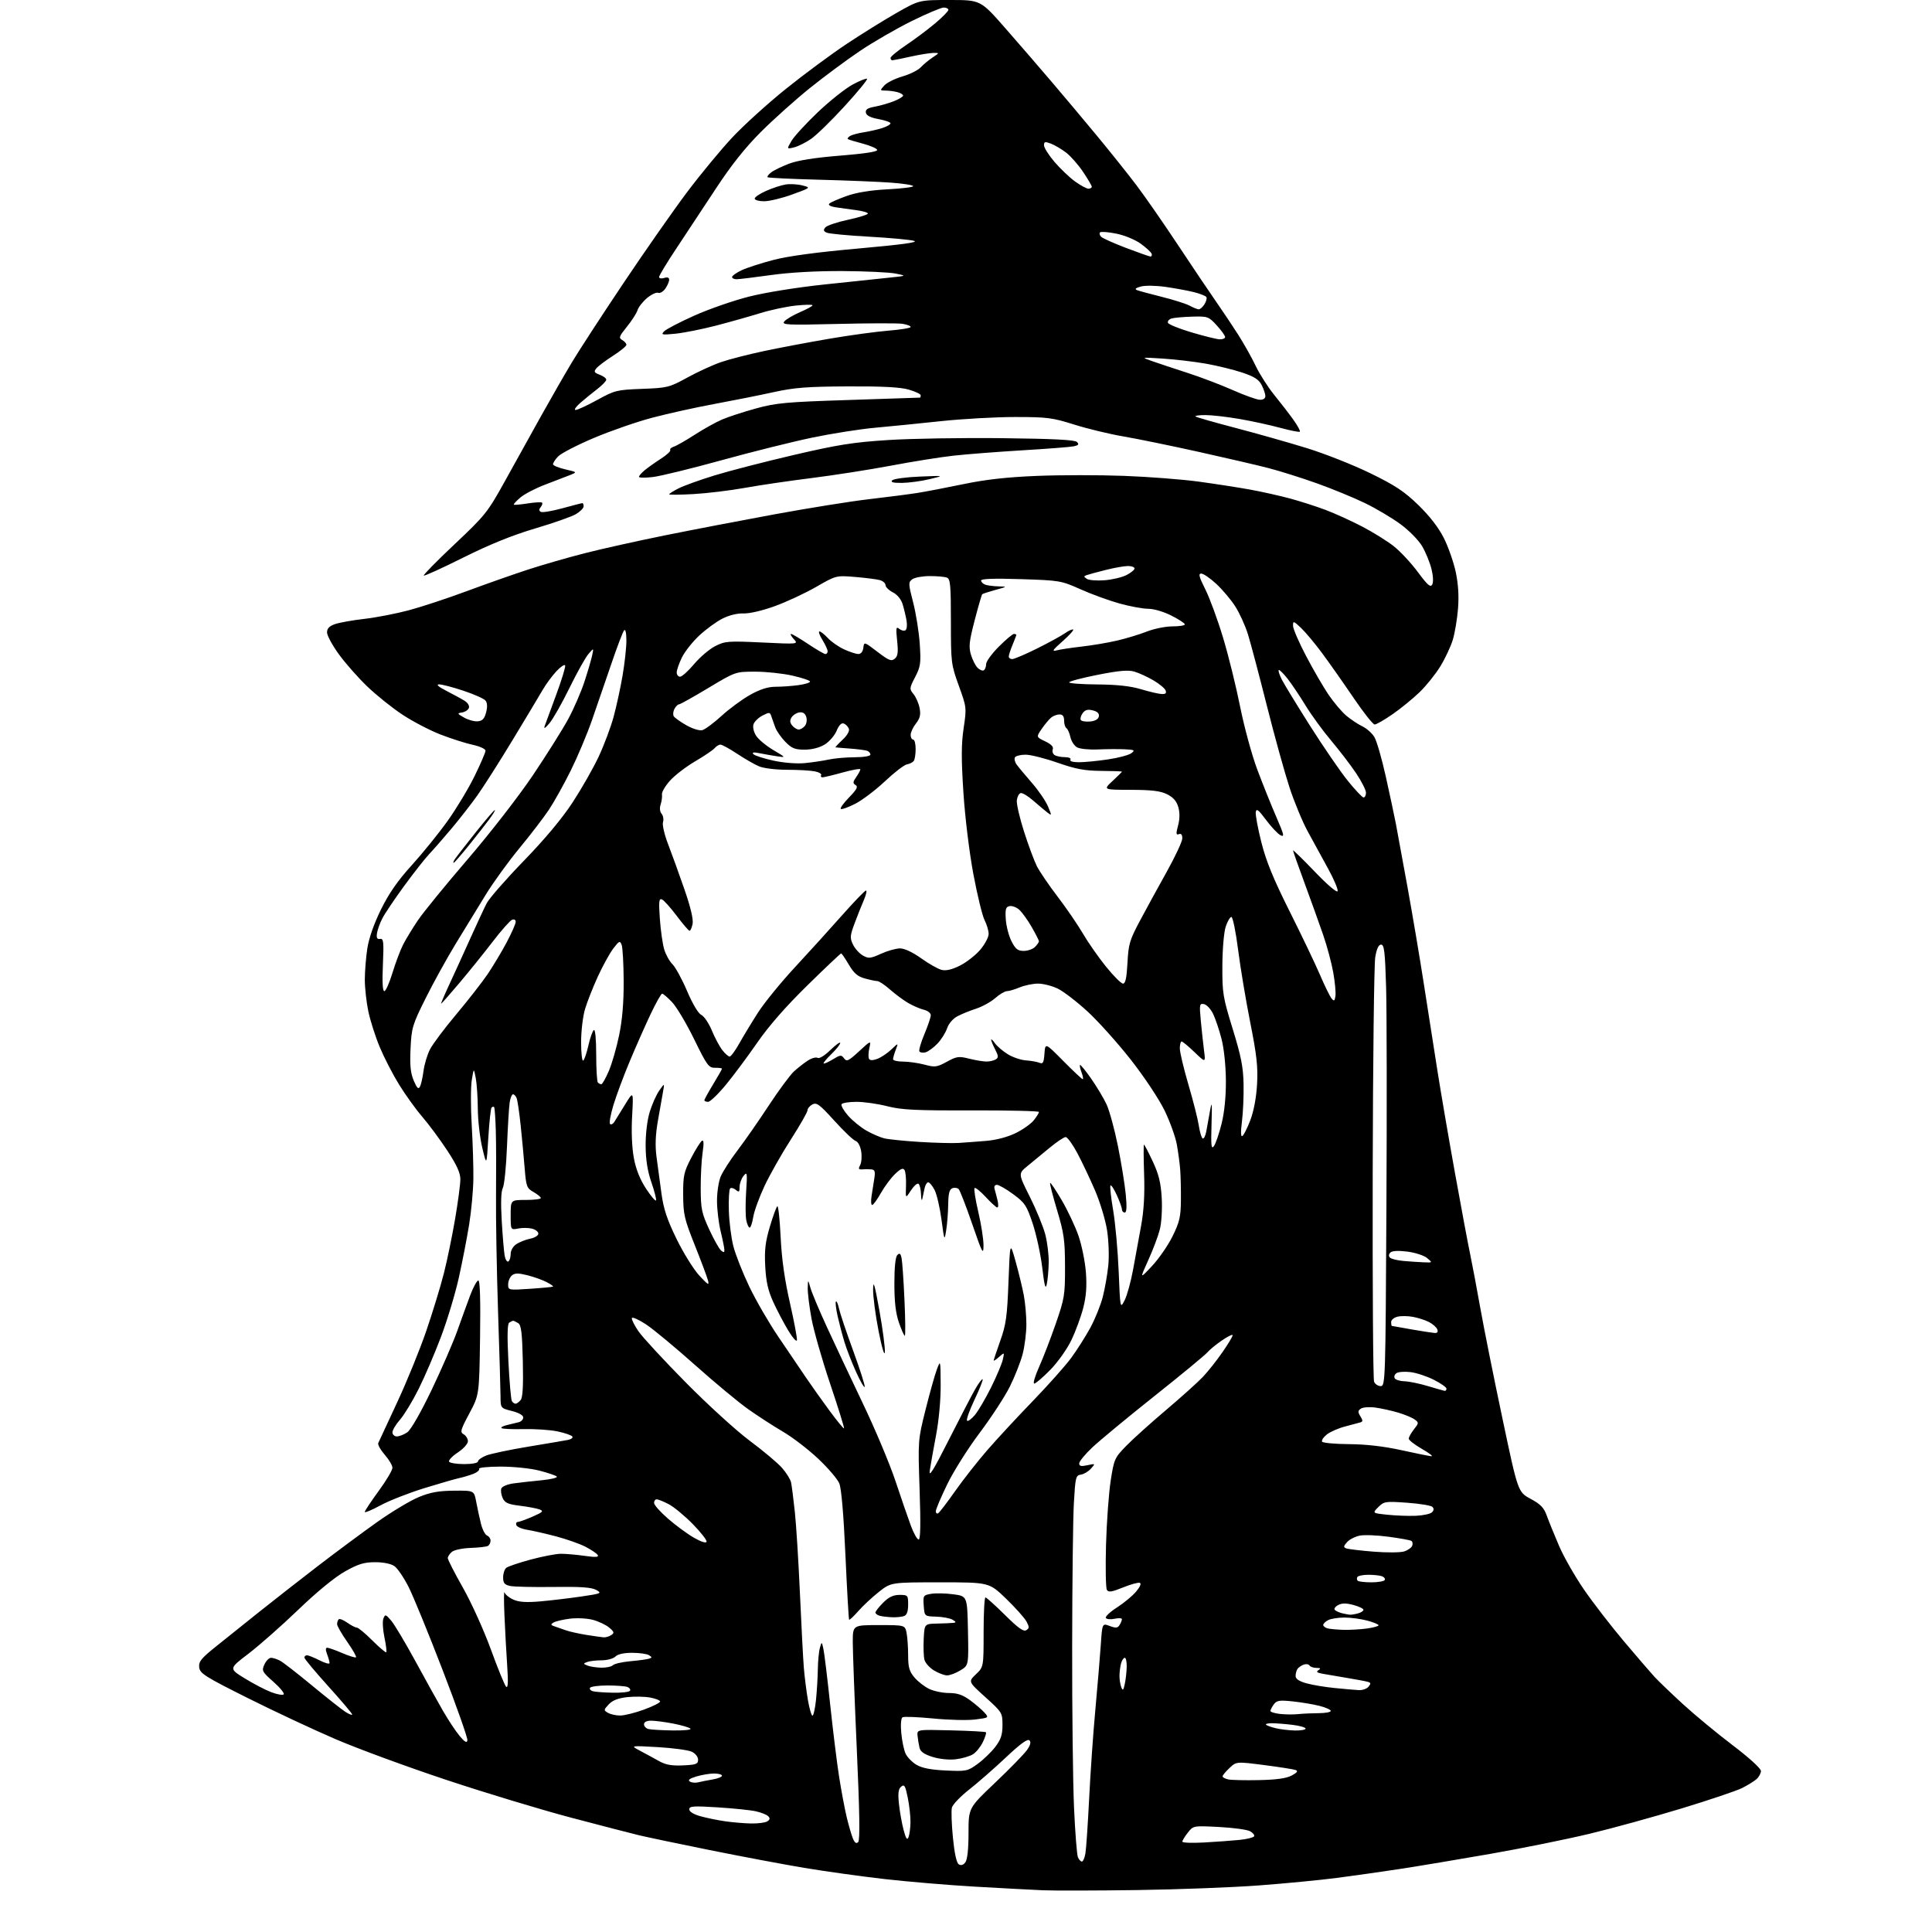 <?xml version="1.0" encoding="UTF-8" standalone="no"?>
<svg 
  version="1.1" 
  xmlns="http://www.w3.org/2000/svg" 
  xmlns:xlink="http://www.w3.org/1999/xlink" 
  xmlns:svg="http://www.w3.org/2000/svg"
  xmlns:rdf="http://www.w3.org/1999/02/22-rdf-syntax-ns#"
  xmlns:cc="http://creativecommons.org/ns#"
  xmlns:dc="http://purl.org/dc/elements/1.1/"
  viewBox="0 0 768 768"
  width="768"
  height="768"
>
<style>svg {background-color: white; }</style>"
<path stroke="none" fill="black" fill-rule="evenodd" d="M452.00,751.33C435.77,751.56 418.90,751.59 414.50,751.41C410.10,751.22 397.95,750.57 387.50,749.97C377.05,749.37 360.92,748.01 351.65,746.96C342.38,745.90 327.98,743.89 319.65,742.50C311.32,741.10 294.38,737.91 282.00,735.41C269.62,732.91 257.02,730.26 254.00,729.54C250.97,728.81 238.82,725.66 227.00,722.54C215.18,719.42 192.90,712.68 177.50,707.56C162.10,702.45 142.30,695.17 133.50,691.39C124.70,687.62 108.95,680.24 98.50,675.01C81.44,666.47 79.47,665.22 79.19,662.80C78.93,660.52 79.93,659.27 85.69,654.64C89.43,651.63 97.22,645.39 103.00,640.78C108.78,636.17 119.35,627.91 126.50,622.41C133.65,616.92 144.22,609.09 149.98,605.00C155.74,600.92 163.17,596.47 166.48,595.11C171.08,593.21 174.38,592.62 180.48,592.57C188.47,592.50 188.47,592.50 189.30,597.00C189.76,599.48 190.61,603.38 191.18,605.69C191.75,607.99 192.85,610.11 193.61,610.40C194.38,610.70 195.00,611.60 195.00,612.41C195.00,613.22 194.55,614.16 193.99,614.51C193.44,614.85 190.35,615.21 187.14,615.32C183.93,615.42 180.56,616.12 179.65,616.88C178.74,617.63 178.00,618.75 178.00,619.38C178.00,620.00 180.72,625.32 184.05,631.19C187.38,637.06 192.37,648.09 195.13,655.68C197.89,663.28 200.62,669.95 201.20,670.50C201.94,671.20 202.06,668.66 201.61,662.00C201.26,656.77 200.76,647.77 200.52,642.00C200.27,636.23 200.29,632.18 200.56,633.02C200.83,633.85 202.43,635.15 204.11,635.89C206.32,636.87 209.30,637.06 214.84,636.57C219.05,636.20 226.32,635.33 231.00,634.65C239.05,633.47 239.37,633.33 237.00,632.02C235.14,630.99 230.80,630.69 220.00,630.84C212.03,630.95 204.26,630.77 202.75,630.44C200.55,629.96 200.00,629.28 200.00,627.04C200.00,625.50 200.56,623.79 201.25,623.24C201.94,622.68 206.32,621.20 211.00,619.94C215.68,618.69 221.07,617.65 223.00,617.65C224.93,617.65 229.16,618.02 232.41,618.48C236.84,619.10 238.13,619.02 237.59,618.14C237.19,617.50 234.98,616.01 232.68,614.83C230.38,613.66 225.12,611.81 221.00,610.72C216.88,609.64 211.74,608.47 209.58,608.12C207.43,607.78 205.48,606.94 205.25,606.25C205.02,605.56 205.28,605.00 205.83,605.00C206.38,605.00 209.01,604.05 211.67,602.90C215.78,601.10 216.20,600.68 214.50,600.03C213.40,599.61 209.89,598.95 206.69,598.56C201.93,597.97 200.69,597.42 199.81,595.48C199.22,594.19 198.99,592.48 199.29,591.69C199.59,590.89 201.77,589.99 204.17,589.67C206.55,589.35 211.57,588.78 215.33,588.42C219.08,588.05 221.78,587.39 221.33,586.95C220.87,586.51 217.74,585.45 214.36,584.58C210.95,583.70 204.13,583.00 199.05,583.00C193.99,583.00 190.13,583.40 190.43,583.88C190.73,584.37 189.74,585.25 188.24,585.85C186.73,586.44 184.15,587.22 182.50,587.57C180.85,587.93 174.55,589.75 168.50,591.62C162.45,593.49 154.69,596.54 151.25,598.40C147.81,600.26 145.00,601.44 145.00,601.02C145.00,600.60 147.48,596.86 150.50,592.72C153.53,588.58 156.00,584.42 156.00,583.48C156.00,582.53 154.62,580.19 152.93,578.27C151.25,576.35 150.09,574.27 150.36,573.64C150.64,573.01 154.01,565.75 157.86,557.50C161.71,549.25 166.94,536.42 169.47,529.00C172.01,521.58 175.17,511.23 176.49,506.00C177.81,500.77 179.81,491.05 180.94,484.39C182.07,477.73 183.00,470.70 183.00,468.78C183.00,466.24 181.57,463.10 177.82,457.39C174.97,453.05 170.51,447.02 167.91,444.00C165.30,440.98 161.12,435.16 158.61,431.09C156.10,427.01 152.66,420.32 150.95,416.23C149.24,412.13 147.22,405.79 146.44,402.14C145.67,398.49 145.03,392.80 145.02,389.50C145.02,386.20 145.47,380.57 146.02,377.00C146.65,372.92 148.67,367.15 151.46,361.50C154.63,355.08 158.13,350.04 163.70,343.91C167.99,339.18 174.37,331.31 177.87,326.41C181.38,321.51 186.22,313.48 188.62,308.57C191.03,303.66 193.00,299.09 193.00,298.41C193.00,297.72 190.75,296.68 187.99,296.09C185.23,295.50 179.48,293.67 175.21,292.02C170.94,290.38 164.09,286.80 159.98,284.09C155.86,281.37 149.54,276.30 145.93,272.82C142.31,269.35 137.25,263.60 134.68,260.05C132.10,256.50 130.00,252.61 130.00,251.40C130.00,249.82 130.90,248.88 133.18,248.09C134.93,247.48 140.22,246.54 144.93,246.00C149.64,245.46 157.64,243.90 162.71,242.54C167.78,241.17 178.13,237.75 185.71,234.93C193.29,232.11 204.22,228.27 210.00,226.38C215.78,224.50 225.90,221.58 232.50,219.90C239.10,218.21 253.28,215.06 264.00,212.88C274.73,210.71 294.52,206.91 308.00,204.43C321.48,201.96 338.35,199.25 345.50,198.43C352.65,197.60 361.24,196.49 364.58,195.97C367.93,195.44 376.26,193.85 383.08,192.43C391.91,190.60 400.32,189.66 412.18,189.18C421.36,188.80 436.89,188.79 446.68,189.16C456.48,189.52 469.90,190.55 476.50,191.45C483.10,192.35 492.32,193.78 497.00,194.63C501.68,195.48 508.83,197.09 512.91,198.19C516.98,199.30 523.28,201.32 526.91,202.69C530.53,204.05 537.05,207.01 541.40,209.27C545.74,211.53 551.43,215.07 554.04,217.13C556.65,219.19 560.96,223.82 563.62,227.41C567.46,232.59 568.63,233.62 569.32,232.38C569.84,231.46 569.72,228.93 569.03,226.16C568.39,223.60 566.74,219.56 565.36,217.19C563.95,214.77 560.16,210.90 556.72,208.37C553.34,205.89 546.94,202.09 542.49,199.94C538.04,197.79 529.48,194.27 523.45,192.12C517.43,189.98 508.90,187.28 504.50,186.14C500.10,184.99 487.45,182.05 476.40,179.60C465.34,177.15 451.84,174.38 446.40,173.46C440.96,172.53 432.23,170.42 427.00,168.77C418.33,166.03 416.28,165.77 403.50,165.77C395.80,165.77 382.52,166.51 374.00,167.42C365.48,168.33 353.68,169.51 347.79,170.04C341.90,170.57 330.65,172.34 322.79,173.98C314.93,175.62 298.72,179.66 286.76,182.97C274.80,186.27 262.54,189.27 259.51,189.63C256.48,189.98 254.00,189.95 254.00,189.55C254.00,189.15 255.01,187.98 256.25,186.94C257.49,185.91 260.39,183.85 262.70,182.36C265.02,180.88 266.70,179.32 266.44,178.90C266.18,178.48 266.83,177.87 267.89,177.54C268.94,177.20 272.66,175.08 276.15,172.82C279.64,170.56 284.52,167.85 287.00,166.78C289.48,165.71 295.55,163.73 300.50,162.37C308.55,160.16 312.47,159.80 337.50,159.00C352.90,158.51 365.61,158.09 365.75,158.06C365.89,158.03 366.00,157.61 366.00,157.13C366.00,156.65 363.86,155.64 361.25,154.88C357.87,153.90 350.87,153.53 337.00,153.60C320.86,153.67 315.78,154.07 307.50,155.89C302.00,157.10 291.43,159.21 284.00,160.58C276.57,161.95 265.48,164.41 259.34,166.03C253.20,167.65 242.75,171.27 236.11,174.08C229.47,176.88 223.07,180.19 221.87,181.43C220.67,182.68 219.76,184.10 219.85,184.60C219.93,185.09 222.14,185.99 224.75,186.59C229.50,187.68 229.50,187.68 226.50,188.88C224.85,189.54 220.44,191.23 216.70,192.65C212.96,194.06 208.55,196.35 206.91,197.73C205.26,199.12 204.07,200.40 204.26,200.60C204.45,200.79 206.94,200.57 209.79,200.12C212.64,199.67 215.20,199.53 215.48,199.81C215.75,200.09 215.51,200.88 214.94,201.57C214.22,202.44 214.23,203.02 214.95,203.47C215.53,203.83 219.38,203.19 223.51,202.06C227.64,200.93 231.24,200.00 231.51,200.00C231.78,200.00 232.00,200.58 232.00,201.28C232.00,201.99 230.62,203.38 228.93,204.38C227.25,205.38 219.93,207.95 212.68,210.09C203.69,212.75 194.64,216.42 184.21,221.62C175.80,225.82 168.71,229.05 168.46,228.79C168.20,228.54 173.73,222.91 180.75,216.30C192.90,204.84 193.84,203.66 200.64,191.39C204.56,184.30 211.03,172.65 215.01,165.50C219.00,158.35 224.55,148.68 227.36,144.00C230.16,139.32 239.39,125.15 247.87,112.50C256.34,99.85 267.67,83.65 273.04,76.50C278.41,69.35 286.53,59.53 291.07,54.67C295.62,49.81 305.22,41.10 312.42,35.32C319.61,29.54 330.45,21.52 336.50,17.50C342.55,13.48 351.53,7.90 356.46,5.10C365.42,0.00 365.42,0.00 377.61,0.00C389.80,0.00 389.80,0.00 399.66,11.25C405.08,17.44 413.35,27.00 418.03,32.50C422.72,38.00 430.84,47.67 436.08,54.00C441.32,60.33 448.39,69.17 451.78,73.66C455.17,78.14 462.67,88.94 468.44,97.66C474.21,106.37 480.97,116.42 483.48,120.00C485.98,123.58 489.89,129.43 492.17,133.00C494.45,136.57 497.61,142.20 499.18,145.50C500.76,148.80 504.07,153.97 506.54,157.00C509.01,160.03 512.41,164.44 514.11,166.82C515.81,169.20 516.98,171.35 516.73,171.60C516.47,171.86 512.94,171.16 508.88,170.06C504.82,168.96 497.50,167.37 492.62,166.53C487.73,165.69 481.70,165.00 479.20,165.00C476.71,165.00 474.91,165.24 475.21,165.54C475.51,165.84 482.67,167.89 491.13,170.10C499.58,172.32 512.35,175.93 519.50,178.14C526.65,180.35 538.00,184.84 544.72,188.12C554.65,192.97 558.23,195.34 563.84,200.79C568.30,205.13 571.88,209.75 573.95,213.88C575.72,217.39 577.84,223.47 578.68,227.38C579.69,232.17 579.99,236.95 579.58,242.00C579.25,246.12 578.32,251.67 577.51,254.33C576.71,256.99 574.49,261.71 572.59,264.83C570.68,267.95 566.96,272.59 564.31,275.15C561.67,277.71 556.84,281.65 553.58,283.90C550.33,286.16 547.12,288.00 546.45,288.00C545.78,288.00 541.95,283.16 537.95,277.25C533.94,271.34 528.32,263.35 525.46,259.50C522.60,255.65 518.85,251.18 517.13,249.56C514.18,246.80 514.00,246.75 514.00,248.76C514.00,249.94 516.32,255.31 519.15,260.70C521.98,266.09 526.00,273.03 528.09,276.12C530.18,279.20 533.37,282.97 535.17,284.49C536.97,286.00 539.85,287.92 541.57,288.74C543.30,289.56 545.45,291.49 546.36,293.03C547.27,294.56 549.30,301.60 550.87,308.66C552.44,315.72 554.25,324.20 554.89,327.50C555.52,330.80 557.63,342.27 559.57,353.00C561.51,363.73 564.40,380.82 565.98,391.00C567.57,401.18 570.00,416.70 571.38,425.50C572.76,434.30 575.93,452.75 578.41,466.50C580.89,480.25 583.59,494.69 584.42,498.60C585.24,502.50 587.06,512.18 588.47,520.10C589.88,528.02 593.82,547.68 597.23,563.80C603.41,593.09 603.41,593.09 608.42,595.80C612.39,597.94 613.74,599.33 614.87,602.50C615.66,604.70 617.85,610.09 619.73,614.47C621.61,618.86 626.11,626.73 629.72,631.97C633.33,637.21 640.47,646.45 645.58,652.50C650.69,658.55 656.14,664.88 657.68,666.56C659.23,668.24 664.33,673.13 669.00,677.42C673.67,681.70 682.56,689.06 688.75,693.75C695.33,698.74 700.00,703.00 700.00,703.99C700.00,704.92 699.21,706.38 698.25,707.23C697.29,708.07 694.70,709.67 692.50,710.78C690.30,711.88 679.50,715.52 668.50,718.87C657.50,722.21 641.08,726.74 632.00,728.92C622.92,731.11 605.15,734.71 592.50,736.93C579.85,739.14 563.65,741.85 556.50,742.94C549.35,744.03 538.10,745.63 531.50,746.49C524.90,747.35 510.95,748.70 500.50,749.48C490.05,750.27 468.23,751.10 452.00,751.33zM383.75,740.29C384.55,739.21 385.00,735.07 385.00,728.65C385.00,718.69 385.00,718.69 395.56,708.67C401.37,703.15 407.05,697.34 408.18,695.74C409.61,693.74 409.92,692.52 409.21,691.81C408.49,691.09 405.59,693.21 399.82,698.64C395.23,702.96 388.66,708.71 385.21,711.42C381.77,714.12 378.71,717.33 378.40,718.54C378.09,719.76 378.27,725.14 378.80,730.49C379.42,736.78 380.24,740.54 381.13,741.10C382.03,741.67 382.93,741.39 383.75,740.29zM430.06,740.00C430.53,740.00 431.16,738.54 431.47,736.75C431.78,734.96 432.44,725.17 432.95,715.00C433.45,704.83 434.56,688.85 435.43,679.50C436.29,670.15 437.25,658.62 437.58,653.87C438.16,645.23 438.16,645.23 441.13,646.35C443.53,647.26 444.27,647.19 445.03,645.99C445.55,645.17 445.98,644.13 445.98,643.67C445.99,643.21 444.69,643.13 443.10,643.48C441.50,643.83 439.92,643.69 439.60,643.16C439.27,642.63 441.25,640.76 444.00,639.00C446.75,637.24 450.17,634.40 451.61,632.69C453.23,630.77 453.78,629.43 453.07,629.19C452.43,628.98 449.41,629.82 446.36,631.06C441.94,632.85 440.65,633.04 440.00,632.00C439.56,631.28 439.41,623.23 439.66,614.10C439.92,604.97 440.76,593.49 441.52,588.59C442.84,580.01 443.08,579.49 447.70,574.75C450.34,572.04 457.45,565.64 463.50,560.52C469.55,555.40 476.14,549.47 478.15,547.35C480.16,545.23 483.65,540.84 485.90,537.58C488.16,534.33 490.00,531.27 490.00,530.79C490.00,530.30 488.06,531.24 485.69,532.87C483.32,534.50 480.74,536.63 479.94,537.60C479.15,538.57 469.73,546.35 459.00,554.88C448.27,563.41 437.14,572.62 434.25,575.34C431.36,578.06 429.00,580.94 429.00,581.72C429.00,582.82 429.77,582.99 432.25,582.45C435.48,581.75 435.49,581.76 433.65,583.82C432.63,584.96 430.83,586.03 429.65,586.19C427.64,586.48 427.46,587.24 426.88,597.50C426.53,603.55 426.23,629.20 426.20,654.50C426.16,679.80 426.50,708.60 426.94,718.50C427.38,728.40 428.08,737.29 428.48,738.25C428.88,739.21 429.60,740.00 430.06,740.00zM341.15,732.25C341.89,731.51 341.72,720.46 340.59,695.35C339.71,675.63 338.99,656.46 338.99,652.75C339.00,646.00 339.00,646.00 349.38,646.00C359.75,646.00 359.75,646.00 360.38,649.12C360.72,650.84 361.00,654.86 361.00,658.05C361.00,662.77 361.46,664.40 363.49,666.80C364.86,668.43 367.51,670.49 369.39,671.38C371.27,672.27 374.80,673.00 377.25,673.00C380.57,673.00 382.69,673.73 385.60,675.85C387.74,677.42 390.32,679.64 391.33,680.77C393.15,682.82 393.13,682.84 387.63,683.53C384.58,683.91 377.07,683.73 370.93,683.12C364.78,682.52 359.31,682.31 358.75,682.65C358.17,683.02 357.96,685.61 358.27,688.89C358.55,691.97 359.32,695.66 359.98,697.08C360.63,698.51 362.59,700.51 364.33,701.54C366.55,702.85 370.05,703.53 376.00,703.80C384.17,704.18 384.66,704.07 388.65,701.16C390.93,699.50 394.08,696.45 395.65,694.40C397.89,691.45 398.50,689.61 398.50,685.72C398.50,680.88 398.36,680.65 391.69,674.64C384.88,668.49 384.88,668.49 387.94,665.56C391.00,662.63 391.00,662.63 391.00,648.81C391.00,641.22 391.33,635.00 391.73,635.00C392.13,635.00 395.61,638.14 399.48,641.97C404.71,647.16 406.87,648.71 407.95,648.03C409.20,647.26 409.21,646.76 408.04,644.57C407.28,643.16 403.63,639.08 399.93,635.50C393.19,629.00 393.19,629.00 373.69,629.00C354.18,629.00 354.18,629.00 349.34,632.83C346.68,634.93 343.01,638.36 341.19,640.43C339.37,642.51 337.73,644.05 337.54,643.86C337.36,643.66 336.70,632.09 336.07,618.14C335.34,601.85 334.46,591.66 333.62,589.64C332.89,587.91 329.11,583.50 325.22,579.84C321.33,576.17 315.08,571.37 311.32,569.17C307.57,566.97 301.35,562.95 297.50,560.23C293.65,557.52 284.10,549.59 276.28,542.61C268.46,535.64 259.69,528.36 256.79,526.45C253.88,524.54 251.36,523.42 251.18,523.95C251.00,524.49 252.19,526.86 253.81,529.22C255.43,531.58 263.90,540.74 272.63,549.58C281.36,558.42 292.83,568.87 298.13,572.80C303.42,576.74 309.15,581.55 310.86,583.50C312.57,585.44 314.19,588.04 314.46,589.27C314.73,590.50 315.40,595.77 315.96,601.00C316.52,606.23 317.43,620.85 317.99,633.50C318.55,646.15 319.25,659.42 319.54,663.00C319.84,666.58 320.56,672.31 321.15,675.75C321.74,679.19 322.56,682.00 322.97,682.00C323.38,682.00 324.00,679.23 324.36,675.85C324.71,672.47 325.04,666.96 325.10,663.60C325.15,660.25 325.53,656.38 325.93,655.00C326.66,652.50 326.66,652.50 327.32,655.50C327.69,657.15 328.89,667.05 330.00,677.50C331.11,687.95 332.72,701.00 333.59,706.50C334.46,712.00 335.82,719.20 336.61,722.50C337.41,725.80 338.51,729.58 339.07,730.90C339.79,732.58 340.41,732.99 341.15,732.25zM478.75,732.41C483.56,732.14 489.86,731.68 492.73,731.39C495.61,731.10 498.21,730.46 498.51,729.98C498.81,729.50 498.08,728.58 496.88,727.93C495.68,727.29 490.12,726.54 484.53,726.25C474.36,725.73 474.36,725.73 472.18,728.50C470.98,730.02 470.00,731.64 470.00,732.09C470.00,732.54 473.94,732.68 478.75,732.41zM361.15,730.30C361.54,729.31 361.89,726.66 361.93,724.42C361.97,722.17 361.49,717.78 360.86,714.66C359.89,709.82 359.50,709.17 358.24,710.21C357.11,711.15 356.90,712.78 357.35,717.10C357.68,720.22 358.51,724.86 359.19,727.43C360.13,730.95 360.61,731.65 361.15,730.30zM298.50,724.86C301.25,724.92 304.17,724.55 304.99,724.03C306.09,723.33 306.19,722.79 305.36,721.96C304.75,721.35 302.50,720.46 300.37,720.00C298.24,719.53 291.44,718.84 285.25,718.45C275.61,717.84 274.00,717.96 274.00,719.24C274.00,720.16 275.70,721.22 278.37,721.96C280.77,722.64 285.16,723.54 288.12,723.97C291.08,724.40 295.75,724.80 298.50,724.86zM277.50,708.51C278.60,708.23 281.19,707.72 283.25,707.37C285.31,707.03 287.00,706.35 287.00,705.87C287.00,705.39 285.59,705.00 283.87,705.00C282.14,705.00 278.98,705.53 276.83,706.17C274.14,706.98 273.33,707.60 274.21,708.18C274.92,708.65 276.40,708.79 277.50,708.51zM500.50,707.62C507.50,707.47 511.40,706.92 513.50,705.78C515.70,704.59 516.10,704.01 515.00,703.60C514.17,703.30 508.55,702.42 502.50,701.64C491.50,700.23 491.50,700.23 488.75,702.80C487.24,704.22 486.00,705.71 486.00,706.12C486.00,706.53 487.01,707.08 488.25,707.35C489.49,707.61 495.00,707.74 500.50,707.62zM271.50,701.77C276.73,701.53 277.50,701.24 277.50,699.51C277.50,698.38 276.43,697.02 275.00,696.34C273.62,695.69 267.55,694.86 261.50,694.51C250.50,693.88 250.50,693.88 254.50,695.99C256.70,697.15 260.07,698.99 262.00,700.07C264.62,701.55 267.01,701.97 271.50,701.77zM380.00,699.33C377.31,699.66 373.60,699.29 370.76,698.42C367.34,697.35 365.88,696.33 365.51,694.72C365.22,693.50 364.88,691.38 364.74,690.00C364.50,687.50 364.50,687.50 378.00,687.84C385.43,688.02 391.69,688.36 391.93,688.60C392.17,688.83 391.62,690.57 390.72,692.46C389.82,694.35 388.05,696.55 386.79,697.34C385.53,698.13 382.48,699.03 380.00,699.33zM185.80,691.81C185.97,690.94 181.55,678.41 175.98,663.96C170.42,649.51 164.33,634.64 162.46,630.91C160.58,627.19 158.04,623.44 156.80,622.57C155.43,621.61 152.45,621.00 149.12,621.00C144.73,621.00 142.44,621.70 137.17,624.65C133.13,626.91 126.05,632.71 118.56,639.90C111.92,646.28 102.99,654.15 98.73,657.40C90.98,663.30 90.98,663.30 97.24,667.15C100.68,669.28 105.42,671.75 107.77,672.65C110.12,673.55 112.37,673.95 112.77,673.54C113.17,673.13 111.34,670.88 108.70,668.55C104.18,664.55 103.97,664.15 105.11,661.65C105.78,660.19 106.95,659.00 107.73,659.00C108.50,659.00 110.11,659.52 111.32,660.15C112.52,660.78 118.22,665.21 124.00,669.99C129.78,674.77 135.74,679.48 137.25,680.46C138.76,681.43 140.00,681.91 140.00,681.53C140.00,681.14 135.72,676.10 130.50,670.32C125.28,664.54 121.00,659.41 121.00,658.91C121.00,658.41 121.47,658.00 122.04,658.00C122.61,658.00 124.86,658.91 127.04,660.02C129.22,661.13 131.00,661.61 131.00,661.09C131.00,660.56 130.56,658.98 130.02,657.57C129.37,655.83 129.39,655.00 130.09,655.00C130.66,655.00 133.36,655.96 136.10,657.14C138.83,658.31 141.27,659.06 141.53,658.80C141.79,658.54 140.20,655.76 138.00,652.62C135.80,649.48 134.00,646.33 134.00,645.62C134.00,644.91 134.29,644.05 134.64,643.70C134.99,643.35 136.52,643.95 138.04,645.03C139.56,646.11 141.28,647.00 141.86,647.00C142.43,647.00 145.20,649.30 148.01,652.11C150.82,654.92 153.31,657.02 153.54,656.79C153.78,656.55 153.45,653.88 152.81,650.85C152.18,647.82 151.99,644.47 152.40,643.42C153.10,641.62 153.30,641.67 155.48,644.20C156.77,645.69 161.07,652.89 165.05,660.20C169.02,667.52 174.01,676.50 176.14,680.17C178.26,683.84 181.23,688.31 182.74,690.11C184.77,692.52 185.58,692.97 185.80,691.81zM267.45,687.88C271.94,687.95 274.99,687.63 274.45,687.14C273.93,686.67 270.84,685.77 267.58,685.14C264.33,684.51 260.39,684.00 258.83,684.00C257.05,684.00 256.00,684.53 256.00,685.43C256.00,686.21 256.79,687.06 257.75,687.31C258.71,687.56 263.08,687.82 267.45,687.88zM514.75,687.90C517.09,687.95 519.00,687.61 519.00,687.14C519.00,686.67 516.64,685.99 513.75,685.65C510.86,685.30 507.19,685.01 505.58,685.01C503.98,685.00 502.94,685.28 503.28,685.62C503.62,685.95 505.38,686.58 507.20,687.01C509.01,687.44 512.41,687.84 514.75,687.90zM246.50,681.95C248.15,681.96 252.43,680.90 256.00,679.59C259.57,678.29 262.45,676.83 262.40,676.36C262.34,675.89 260.54,675.18 258.40,674.79C256.25,674.40 252.17,674.33 249.32,674.64C245.72,675.04 243.49,675.91 241.99,677.51C239.93,679.71 239.91,679.85 241.67,680.87C242.67,681.46 244.85,681.95 246.50,681.95zM516.00,681.39C517.92,681.19 521.64,681.02 524.25,681.01C526.86,681.00 529.00,680.60 529.00,680.12C529.00,679.63 526.97,678.73 524.49,678.10C522.02,677.48 517.22,676.68 513.85,676.33C508.57,675.77 507.51,675.95 506.35,677.53C505.61,678.55 505.00,679.72 505.00,680.13C505.00,680.54 506.69,681.07 508.75,681.31C510.81,681.55 514.08,681.59 516.00,681.39zM243.69,672.88C247.10,672.95 250.13,672.60 250.44,672.10C250.74,671.61 250.28,670.94 249.41,670.60C248.55,670.27 244.97,670.00 241.48,670.00C237.98,670.00 234.86,670.42 234.55,670.92C234.23,671.43 234.77,672.06 235.74,672.31C236.71,672.56 240.29,672.82 243.69,672.88zM447.10,669.50C447.47,667.85 447.82,664.81 447.88,662.75C447.95,660.69 447.60,659.00 447.12,659.00C446.63,659.00 445.96,660.01 445.63,661.25C445.30,662.49 445.02,664.70 445.01,666.17C445.01,667.64 445.33,669.66 445.72,670.67C446.32,672.19 446.56,671.99 447.10,669.50zM540.13,671.85C541.57,671.93 543.31,671.33 543.99,670.51C544.98,669.32 544.95,668.94 543.86,668.59C543.11,668.35 539.35,667.64 535.50,667.01C531.65,666.38 527.20,665.62 525.62,665.32C523.49,664.92 523.09,664.55 524.12,663.91C525.15,663.25 524.95,663.03 523.31,663.02C522.10,663.01 520.85,662.57 520.53,662.04C520.20,661.52 519.16,661.37 518.22,661.72C517.27,662.07 516.17,662.84 515.77,663.43C515.36,664.02 515.02,665.27 515.02,666.21C515.00,667.38 516.36,668.30 519.25,669.12C521.59,669.78 526.65,670.63 530.50,671.01C534.35,671.39 538.68,671.77 540.13,671.85zM376.50,665.99C375.40,665.99 373.05,665.11 371.28,664.03C369.50,662.95 367.79,661.02 367.47,659.74C367.15,658.46 367.03,654.74 367.19,651.46C367.50,645.50 367.50,645.50 372.50,645.40C375.25,645.34 378.18,645.21 379.00,645.11C380.17,644.98 380.10,644.70 378.65,643.86C377.63,643.27 374.70,642.72 372.15,642.64C367.50,642.50 367.50,642.50 367.20,638.31C366.90,634.26 367.00,634.09 370.20,633.56C372.01,633.26 375.98,633.35 379.00,633.76C384.50,634.50 384.50,634.50 384.78,648.25C385.06,662.00 385.06,662.00 381.78,663.99C379.98,665.09 377.60,665.99 376.50,665.99zM239.05,662.93C241.00,662.97 243.08,662.52 243.66,661.94C244.24,661.36 247.37,660.65 250.61,660.36C253.85,660.07 257.16,659.62 257.97,659.36C259.27,658.95 259.27,658.78 257.97,657.96C257.16,657.45 254.17,657.02 251.32,657.02C248.03,657.01 245.60,657.55 244.64,658.50C243.81,659.33 241.37,660.00 239.15,660.00C236.96,660.00 234.37,660.30 233.40,660.67C231.77,661.30 231.79,661.40 233.57,662.10C234.63,662.52 237.10,662.89 239.05,662.93zM240.00,650.87C240.82,650.92 242.18,650.52 243.00,649.96C244.28,649.11 244.16,648.67 242.16,646.99C240.87,645.91 237.97,644.53 235.71,643.92C233.46,643.31 229.33,643.10 226.55,643.45C223.76,643.80 220.82,644.49 220.02,644.99C218.80,645.74 218.89,646.00 220.53,646.54C221.61,646.90 223.62,647.59 225.00,648.09C226.38,648.58 229.97,649.39 233.00,649.88C236.03,650.37 239.18,650.81 240.00,650.87zM534.11,647.88C536.65,647.95 540.81,647.71 543.36,647.36C545.91,647.01 548.00,646.43 548.00,646.07C548.00,645.71 545.97,644.87 543.49,644.21C541.00,643.54 536.92,643.00 534.42,643.00C531.92,643.00 529.00,643.47 527.93,644.04C526.87,644.60 526.00,645.47 526.00,645.96C526.00,646.45 526.79,647.06 527.75,647.31C528.71,647.56 531.57,647.82 534.11,647.88zM354.67,642.88C352.93,642.82 350.71,642.56 349.75,642.31C348.79,642.06 348.00,641.47 348.00,641.00C348.00,640.54 349.38,638.77 351.08,637.08C353.31,634.84 355.09,634.00 357.58,634.00C360.89,634.00 361.00,634.13 361.00,637.89C361.00,640.52 360.49,641.98 359.42,642.39C358.55,642.73 356.41,642.95 354.67,642.88zM536.50,641.87C537.05,641.93 538.51,641.70 539.75,641.37C540.99,641.04 542.00,640.39 542.00,639.92C542.00,639.46 540.20,638.59 538.00,638.00C535.09,637.22 533.43,637.23 531.90,638.06C530.74,638.68 530.17,639.55 530.64,640.00C531.11,640.44 532.40,641.02 533.50,641.29C534.60,641.55 535.95,641.81 536.50,641.87zM545.11,629.00C547.73,629.00 550.13,628.60 550.44,628.10C550.74,627.61 550.28,626.94 549.41,626.60C548.55,626.27 546.10,626.00 543.98,626.00C541.85,626.00 539.88,626.39 539.59,626.86C539.29,627.33 539.34,628.01 539.69,628.36C540.05,628.71 542.48,629.00 545.11,629.00zM558.17,616.72C559.64,616.25 561.08,615.23 561.38,614.46C561.67,613.69 561.52,612.82 561.03,612.52C560.55,612.22 556.50,611.49 552.04,610.89C547.57,610.28 542.42,610.07 540.60,610.42C538.77,610.76 536.48,611.92 535.50,613.00C534.04,614.61 533.98,615.05 535.14,615.50C535.92,615.80 540.82,616.39 546.03,616.81C551.24,617.23 556.70,617.19 558.17,616.72zM280.87,612.88C281.07,612.28 278.59,609.11 275.37,605.82C272.14,602.53 267.83,598.98 265.79,597.92C263.75,596.86 261.61,596.00 261.04,596.00C260.47,596.00 260.00,596.65 260.00,597.44C260.00,598.24 262.49,601.05 265.54,603.69C268.58,606.34 273.19,609.73 275.79,611.23C278.62,612.87 280.65,613.53 280.87,612.88zM365.19,612.00C365.90,612.00 366.02,605.74 365.56,592.25C364.89,572.58 364.90,572.45 367.89,560.50C369.54,553.90 371.56,546.70 372.37,544.50C373.86,540.50 373.86,540.50 373.93,550.50C373.97,556.40 373.22,564.60 372.10,570.50C371.06,576.00 369.94,582.30 369.61,584.50C369.15,587.54 370.94,584.68 377.10,572.50C381.55,563.70 386.31,554.55 387.68,552.17C389.05,549.79 390.37,548.04 390.61,548.28C390.85,548.51 389.40,552.17 387.39,556.39C385.38,560.62 384.05,564.38 384.42,564.75C384.79,565.12 386.19,564.09 387.55,562.46C388.90,560.83 391.79,555.90 393.98,551.50C396.16,547.10 398.25,542.15 398.62,540.50C399.30,537.50 399.30,537.50 397.15,539.40C395.97,540.45 395.00,541.09 395.00,540.83C395.00,540.57 396.19,537.01 397.64,532.93C399.92,526.53 400.37,523.29 400.89,509.50C401.50,493.50 401.50,493.50 403.73,501.50C404.96,505.90 406.42,511.92 406.98,514.89C407.54,517.85 408.00,523.04 408.00,526.43C408.00,529.81 407.33,535.15 406.51,538.29C405.69,541.43 403.39,547.26 401.40,551.25C399.40,555.24 394.02,563.48 389.44,569.58C384.85,575.67 379.05,584.86 376.55,590.00C374.05,595.15 372.00,599.98 372.00,600.74C372.00,601.50 372.43,601.85 372.95,601.53C373.48,601.21 376.51,597.24 379.69,592.72C382.87,588.20 388.60,580.90 392.42,576.50C396.24,572.10 404.37,563.33 410.49,557.00C416.61,550.67 423.49,542.94 425.79,539.82C428.09,536.69 431.52,531.29 433.41,527.82C435.31,524.34 437.54,518.80 438.38,515.50C439.22,512.20 440.21,506.57 440.57,502.99C440.93,499.37 440.72,493.19 440.08,489.08C439.45,485.02 437.31,477.92 435.33,473.31C433.35,468.71 430.19,462.02 428.30,458.47C426.41,454.91 424.31,452.00 423.62,452.00C422.94,452.00 420.08,453.91 417.26,456.25C414.44,458.59 410.48,461.86 408.44,463.51C404.74,466.52 404.74,466.52 409.39,475.77C411.94,480.86 414.70,487.59 415.52,490.72C416.33,493.86 416.95,498.91 416.88,501.96C416.82,505.01 416.47,508.85 416.11,510.50C415.61,512.78 415.18,511.21 414.32,504.00C413.70,498.77 412.00,490.90 410.55,486.50C408.13,479.22 407.44,478.16 402.82,474.75C400.03,472.69 397.10,471.00 396.31,471.00C395.40,471.00 395.06,471.65 395.39,472.75C395.67,473.71 396.20,475.74 396.56,477.25C396.92,478.76 396.87,480.00 396.45,480.00C396.04,480.00 393.96,478.13 391.85,475.83C389.73,473.54 387.73,471.94 387.40,472.27C387.07,472.60 387.75,476.89 388.90,481.81C390.06,486.72 390.98,492.72 390.96,495.12C390.92,499.05 390.47,498.18 386.47,486.56C384.02,479.44 381.60,473.20 381.08,472.68C380.56,472.16 379.43,472.01 378.57,472.34C377.41,472.78 376.98,474.44 376.93,478.72C376.89,481.90 376.53,486.52 376.13,489.00C375.43,493.41 375.39,493.32 374.25,484.78C373.61,479.98 372.37,474.69 371.51,473.03C370.65,471.36 369.52,470.00 368.99,470.00C368.47,470.00 367.82,471.01 367.56,472.25C367.29,473.49 366.89,475.40 366.65,476.50C366.42,477.60 366.18,476.84 366.12,474.81C366.05,472.78 365.59,470.87 365.10,470.56C364.60,470.25 363.24,471.46 362.08,473.25C359.96,476.50 359.96,476.50 360.15,471.43C360.26,468.64 359.99,465.79 359.56,465.10C358.98,464.17 358.00,464.58 355.81,466.67C354.18,468.23 351.64,471.64 350.17,474.25C348.70,476.86 347.14,479.00 346.70,479.00C346.27,479.00 346.15,477.43 346.45,475.50C346.75,473.57 347.25,470.43 347.55,468.50C347.99,465.63 347.77,464.97 346.30,464.84C345.31,464.75 343.70,464.75 342.72,464.84C341.28,464.96 341.13,464.63 341.93,463.13C342.47,462.12 342.66,459.66 342.33,457.67C341.99,455.58 341.06,453.84 340.11,453.53C339.21,453.25 335.41,449.64 331.67,445.51C325.80,439.02 324.61,438.14 322.94,439.03C321.87,439.60 321.00,440.65 321.00,441.36C321.00,442.07 318.01,447.31 314.35,453.01C310.69,458.70 305.99,467.01 303.89,471.48C301.80,475.95 299.78,481.50 299.42,483.81C299.05,486.11 298.41,488.00 298.00,488.00C297.59,488.00 296.98,486.66 296.65,485.02C296.33,483.39 296.30,478.32 296.60,473.77C297.10,466.14 297.02,465.65 295.57,467.44C294.71,468.51 294.00,470.48 294.00,471.81C294.00,473.88 293.77,474.05 292.48,472.98C291.64,472.28 290.63,472.04 290.23,472.44C289.83,472.84 289.60,476.79 289.73,481.22C289.85,485.64 290.66,492.02 291.52,495.38C292.38,498.75 295.25,506.00 297.88,511.50C300.52,517.00 305.74,526.00 309.48,531.50C313.21,537.00 318.09,544.20 320.32,547.50C322.55,550.80 326.81,556.80 329.78,560.82C332.75,564.85 335.34,568.00 335.52,567.81C335.71,567.63 333.22,559.66 330.01,550.11C326.79,540.56 323.45,528.86 322.58,524.12C321.71,519.38 321.04,513.92 321.09,512.00C321.18,508.50 321.18,508.50 322.18,512.00C322.73,513.92 325.66,520.90 328.70,527.50C331.73,534.10 338.19,547.83 343.05,558.00C347.92,568.17 353.75,582.07 356.01,588.87C358.27,595.67 361.02,603.66 362.13,606.62C363.24,609.58 364.61,612.00 365.19,612.00zM562.79,602.55C565.69,602.43 568.59,601.81 569.24,601.16C570.01,600.39 570.07,599.67 569.40,599.00C568.86,598.46 564.33,597.72 559.34,597.36C550.70,596.75 550.17,596.83 547.89,599.11C545.50,601.50 545.50,601.50 551.50,602.13C554.80,602.48 559.88,602.67 562.79,602.55zM184.56,582.00C187.70,582.00 190.00,581.55 190.00,580.95C190.00,580.37 191.46,579.31 193.25,578.60C195.04,577.89 202.57,576.30 210.00,575.07C217.43,573.84 224.53,572.64 225.79,572.39C227.05,572.14 227.83,571.54 227.53,571.05C227.23,570.56 224.62,569.65 221.74,569.03C218.86,568.41 212.78,567.99 208.23,568.09C203.68,568.20 199.69,568.02 199.36,567.69C199.03,567.36 200.05,566.81 201.63,566.46C203.21,566.10 205.29,565.60 206.25,565.34C207.21,565.08 208.00,564.23 208.00,563.45C208.00,562.60 206.19,561.57 203.50,560.90C199.00,559.76 199.00,559.76 198.97,555.13C198.96,552.58 198.51,537.23 197.97,521.00C197.44,504.77 197.08,484.07 197.18,475.00C197.27,465.93 197.24,454.45 197.09,449.50C196.95,444.55 196.65,440.31 196.42,440.08C196.19,439.85 195.73,439.93 195.41,440.26C195.08,440.59 194.50,445.95 194.12,452.18C193.44,463.50 193.44,463.50 191.72,456.30C190.77,452.34 189.97,445.37 189.94,440.80C189.91,436.24 189.54,430.70 189.11,428.50C188.33,424.50 188.33,424.50 187.54,429.35C187.10,432.02 187.09,440.12 187.52,447.35C187.94,454.58 188.24,464.20 188.17,468.73C188.11,473.26 187.36,481.36 186.50,486.73C185.63,492.10 183.78,501.68 182.37,508.00C180.96,514.33 177.77,524.90 175.27,531.50C172.78,538.10 168.78,547.41 166.38,552.20C163.99,556.98 160.68,562.44 159.02,564.33C157.36,566.22 156.00,568.49 156.00,569.38C156.00,570.27 156.80,571.00 157.78,571.00C158.76,571.00 160.62,570.25 161.93,569.34C163.34,568.35 167.23,561.56 171.54,552.59C175.51,544.29 180.13,533.67 181.79,529.00C183.45,524.33 185.78,517.91 186.97,514.75C188.17,511.59 189.60,509.00 190.15,509.00C190.81,509.00 191.05,516.88 190.83,531.75C190.50,554.50 190.50,554.50 186.57,561.86C183.05,568.45 182.81,569.32 184.32,570.16C185.24,570.68 186.00,571.92 186.00,572.92C186.00,573.93 184.22,575.91 181.96,577.40C179.74,578.87 178.20,580.51 178.52,581.04C178.85,581.57 181.57,582.00 184.56,582.00zM569.00,578.87C569.83,578.93 568.14,577.63 565.25,575.97C562.36,574.31 560.00,572.48 560.00,571.89C560.00,571.30 560.93,569.63 562.06,568.19C564.04,565.68 564.05,565.51 562.33,564.25C561.34,563.53 558.41,562.31 555.82,561.54C553.22,560.77 549.17,559.87 546.80,559.54C544.44,559.21 541.83,559.39 541.00,559.94C539.75,560.77 539.72,561.29 540.77,562.99C541.80,564.65 541.80,565.12 540.77,565.42C540.07,565.63 537.34,566.36 534.70,567.05C532.06,567.73 528.80,569.16 527.44,570.22C526.09,571.29 525.24,572.57 525.55,573.08C525.86,573.59 530.70,574.03 536.31,574.07C543.02,574.12 550.08,574.93 557.00,576.45C562.77,577.73 568.17,578.81 569.00,578.87zM204.94,558.00C205.39,558.00 206.29,557.35 206.95,556.56C207.80,555.54 208.06,550.93 207.83,541.02C207.57,529.83 207.19,526.73 206.00,525.98C205.18,525.46 204.28,525.03 204.00,525.03C203.72,525.03 203.02,525.36 202.42,525.77C201.68,526.27 201.58,531.05 202.10,541.22C202.51,549.31 203.13,556.40 203.48,556.97C203.83,557.53 204.49,558.00 204.94,558.00zM574.25,552.88C574.66,552.95 575.00,552.56 575.00,552.02C575.00,551.48 572.75,549.89 569.99,548.50C567.24,547.10 563.08,545.72 560.74,545.44C558.41,545.15 555.88,545.33 555.12,545.85C554.36,546.36 554.05,547.28 554.43,547.89C554.81,548.50 556.55,549.04 558.31,549.08C560.06,549.12 564.20,549.97 567.50,550.96C570.80,551.95 573.84,552.82 574.25,552.88zM343.73,551.30C343.56,551.82 342.02,549.16 340.31,545.38C338.60,541.60 336.52,536.25 335.69,533.50C334.85,530.75 333.63,526.11 332.97,523.20C332.31,520.28 332.01,517.66 332.29,517.37C332.58,517.09 333.13,518.35 333.52,520.18C333.91,522.01 336.44,529.54 339.14,536.92C341.84,544.30 343.91,550.77 343.73,551.30zM548.84,551.00C550.70,551.00 550.76,549.03 551.12,480.25C551.33,441.34 551.27,401.85 551.00,392.50C550.58,378.34 550.25,375.50 549.01,375.50C548.01,375.50 547.25,377.12 546.68,380.50C546.22,383.25 545.76,421.95 545.67,466.50C545.58,511.05 545.82,548.29 546.22,549.25C546.61,550.21 547.79,551.00 548.84,551.00zM411.13,550.00C410.55,550.00 411.41,547.03 413.04,543.41C414.67,539.79 417.66,532.02 419.69,526.16C423.16,516.14 423.39,514.78 423.36,503.50C423.34,492.97 422.95,490.22 420.20,481.05C418.47,475.31 417.23,470.44 417.44,470.23C417.65,470.02 419.74,473.14 422.09,477.16C424.44,481.18 427.42,487.51 428.71,491.23C430.00,494.94 431.33,501.47 431.66,505.74C432.08,511.33 431.79,515.28 430.61,519.89C429.71,523.40 427.60,529.14 425.93,532.65C424.22,536.22 420.53,541.45 417.53,544.51C414.58,547.53 411.70,550.00 411.13,550.00zM351.74,537.50C351.59,539.24 350.54,535.68 349.23,529.00C347.99,522.67 347.02,515.25 347.07,512.50C347.13,508.60 347.68,510.47 349.58,521.00C350.91,528.42 351.88,535.85 351.74,537.50zM316.79,532.77C316.63,533.53 315.06,531.76 313.30,528.83C311.53,525.90 308.86,520.80 307.35,517.50C305.31,513.02 304.51,509.44 304.19,503.38C303.85,496.93 304.23,493.67 306.04,487.59C307.29,483.37 308.63,479.73 309.01,479.50C309.39,479.26 309.98,484.79 310.32,491.78C310.74,500.49 311.91,508.74 314.01,517.94C315.69,525.34 316.94,532.01 316.79,532.77zM359.67,531.00C359.39,531.00 358.34,528.64 357.34,525.75C356.05,522.01 355.53,517.56 355.53,510.29C355.52,503.76 355.95,499.65 356.71,498.89C357.62,497.98 358.01,498.26 358.39,500.11C358.67,501.42 359.19,508.91 359.54,516.75C359.90,524.59 359.96,531.00 359.67,531.00zM570.22,529.87C571.38,529.96 571.74,529.50 571.35,528.46C571.02,527.62 569.56,526.31 568.09,525.55C566.63,524.79 563.76,523.86 561.72,523.48C559.68,523.09 556.89,523.06 555.51,523.41C554.13,523.76 553.00,524.70 553.00,525.52C553.00,526.33 553.11,527.03 553.25,527.06C553.39,527.10 556.88,527.72 561.00,528.44C565.12,529.16 569.27,529.80 570.22,529.87zM447.06,516.88C448.02,514.99 449.53,509.53 450.41,504.73C451.28,499.93 452.72,492.06 453.61,487.25C454.71,481.22 455.08,474.85 454.80,466.75C454.58,460.29 454.55,455.00 454.75,455.00C454.94,455.00 456.51,458.00 458.23,461.67C460.63,466.81 461.45,470.14 461.80,476.14C462.05,480.51 461.73,486.02 461.06,488.68C460.40,491.29 458.33,496.82 456.44,500.96C453.03,508.50 453.03,508.50 457.95,503.25C460.66,500.36 464.34,495.03 466.12,491.41C468.88,485.80 469.37,483.71 469.43,477.17C469.47,472.95 469.34,467.48 469.15,465.00C468.96,462.52 468.36,458.02 467.82,455.00C467.28,451.98 465.09,445.90 462.97,441.50C460.78,436.98 454.98,428.24 449.63,421.40C444.42,414.75 436.66,406.09 432.39,402.15C428.11,398.21 422.76,394.10 420.49,393.00C418.22,391.90 414.70,391.00 412.65,391.00C410.61,391.00 407.32,391.68 405.35,392.50C403.37,393.32 401.08,394.00 400.26,394.00C399.44,394.00 397.35,395.24 395.62,396.76C393.89,398.28 390.45,400.17 387.99,400.97C385.52,401.76 382.15,403.14 380.50,404.03C378.77,404.97 377.06,406.99 376.46,408.81C375.88,410.54 374.15,413.28 372.61,414.89C371.06,416.50 368.94,418.04 367.90,418.32C366.86,418.59 365.76,418.42 365.47,417.95C365.18,417.48 366.08,414.38 367.47,411.07C368.86,407.77 370.00,404.38 370.00,403.55C370.00,402.72 368.76,401.75 367.25,401.39C365.74,401.03 362.93,399.82 361.00,398.69C359.07,397.56 355.81,395.14 353.75,393.32C351.68,391.49 349.43,390.00 348.75,389.99C348.06,389.99 345.82,389.52 343.77,388.95C340.91,388.16 339.43,386.88 337.42,383.46C335.99,381.01 334.61,379.00 334.36,379.00C334.12,379.00 328.07,384.72 320.93,391.72C312.39,400.09 305.58,407.86 301.02,414.47C297.21,419.98 291.59,427.54 288.52,431.25C285.46,434.96 282.29,438.00 281.48,438.00C280.67,438.00 280.00,437.72 280.00,437.38C280.00,437.04 281.57,434.17 283.50,431.00C285.42,427.83 287.00,425.05 287.00,424.83C287.00,424.61 285.76,424.44 284.25,424.46C281.73,424.50 281.04,423.56 275.95,413.14C272.89,406.88 268.94,400.25 267.17,398.39C265.40,396.52 263.62,395.00 263.21,395.00C262.80,395.00 260.72,398.71 258.57,403.25C256.43,407.79 252.71,416.18 250.32,421.91C247.92,427.63 245.02,435.42 243.87,439.21C242.72,443.00 242.10,446.42 242.50,446.80C242.91,447.19 243.66,446.82 244.19,446.00C244.71,445.18 246.65,442.05 248.49,439.05C251.83,433.60 251.83,433.60 251.28,443.67C250.93,449.95 251.20,456.25 251.98,460.41C252.83,464.91 254.42,468.88 256.86,472.58C258.85,475.60 260.61,477.66 260.79,477.14C260.96,476.63 260.11,473.36 258.90,469.86C257.39,465.47 256.69,461.02 256.65,455.50C256.62,450.69 257.27,445.31 258.28,442.00C259.21,438.98 260.91,435.15 262.08,433.50C264.19,430.50 264.19,430.50 263.56,434.00C263.22,435.93 262.31,441.10 261.53,445.50C260.55,451.15 260.38,455.42 260.99,460.00C261.46,463.58 262.34,470.10 262.95,474.50C263.79,480.63 265.20,484.85 268.97,492.56C271.67,498.09 275.74,504.62 277.99,507.06C281.46,510.81 281.99,511.11 281.44,509.00C281.08,507.62 278.72,501.32 276.20,495.00C272.03,484.56 271.61,482.71 271.57,475.00C271.53,467.34 271.85,465.89 274.74,460.32C276.51,456.93 278.44,453.85 279.02,453.49C279.77,453.03 279.85,454.45 279.30,458.16C278.86,461.10 278.52,467.55 278.54,472.50C278.58,480.56 278.94,482.26 281.94,488.75C283.79,492.74 285.90,496.51 286.65,497.12C287.67,497.97 287.99,497.91 287.96,496.87C287.94,496.12 287.28,492.80 286.48,489.50C285.68,486.20 285.02,480.74 285.02,477.37C285.01,474.00 285.67,469.65 286.48,467.70C287.29,465.75 290.30,461.08 293.15,457.33C296.01,453.57 301.60,445.55 305.57,439.50C309.54,433.45 314.07,427.32 315.64,425.88C317.22,424.44 319.72,422.49 321.21,421.54C322.69,420.60 324.42,420.14 325.05,420.53C325.69,420.92 327.89,419.56 330.09,417.41C332.24,415.31 334.00,414.05 334.00,414.60C334.00,415.15 332.43,417.13 330.51,418.99C328.60,420.84 327.20,422.53 327.40,422.74C327.61,422.94 329.26,422.21 331.07,421.11C334.06,419.29 334.46,419.25 335.53,420.71C336.56,422.12 337.28,421.78 341.49,417.91C346.27,413.50 346.27,413.50 345.56,416.73C345.17,418.50 345.13,420.39 345.46,420.94C345.86,421.58 347.01,421.57 348.79,420.90C350.28,420.33 352.77,418.66 354.32,417.19C357.14,414.50 357.14,414.50 356.07,417.32C355.48,418.86 355.00,420.55 355.00,421.07C355.00,421.58 356.79,422.00 358.99,422.00C361.18,422.00 365.01,422.55 367.51,423.21C371.67,424.33 372.42,424.23 376.39,422.06C380.32,419.91 381.15,419.80 385.30,420.85C387.82,421.48 390.92,421.99 392.19,421.98C393.46,421.98 395.10,421.59 395.84,421.12C396.96,420.41 396.91,419.73 395.59,417.18C394.72,415.49 394.00,413.75 394.00,413.33C394.00,412.90 394.67,413.52 395.50,414.70C396.32,415.87 398.61,417.83 400.59,419.06C402.57,420.28 405.83,421.39 407.84,421.52C409.85,421.66 412.26,422.09 413.19,422.47C414.60,423.05 414.93,422.45 415.19,418.83C415.50,414.50 415.50,414.50 422.67,421.75C426.62,425.74 430.10,429.00 430.40,429.00C430.70,429.00 430.50,427.81 429.95,426.36C429.40,424.91 429.11,423.55 429.32,423.35C429.52,423.14 431.51,425.57 433.73,428.74C435.95,431.91 438.71,436.52 439.87,439.00C441.02,441.48 443.05,448.90 444.38,455.50C445.71,462.10 447.11,470.76 447.50,474.75C447.99,479.79 447.87,482.00 447.10,482.00C446.50,482.00 445.99,481.44 445.98,480.75C445.97,480.06 445.06,477.52 443.96,475.10C442.86,472.68 441.73,470.94 441.44,471.23C441.14,471.52 441.62,475.98 442.50,481.13C443.37,486.28 444.36,497.21 444.69,505.40C445.30,520.30 445.30,520.30 447.06,516.88zM210.75,512.31C215.56,511.99 219.65,511.59 219.84,511.44C220.03,511.28 218.86,510.46 217.24,509.63C215.63,508.79 212.21,507.58 209.65,506.93C206.00,506.02 204.67,506.03 203.50,507.00C202.67,507.69 202.00,509.29 202.00,510.57C202.00,512.88 202.09,512.90 210.75,512.31zM202.08,501.45C202.59,501.14 203.00,499.79 203.00,498.46C203.00,497.04 203.95,495.42 205.30,494.54C206.57,493.71 209.04,492.74 210.80,492.39C212.56,492.04 214.00,491.14 214.00,490.39C214.00,489.65 212.86,488.75 211.46,488.40C210.07,488.05 207.59,488.03 205.96,488.36C203.00,488.95 203.00,488.95 203.00,482.98C203.00,477.00 203.00,477.00 209.00,477.00C212.30,477.00 215.00,476.66 214.99,476.25C214.99,475.84 213.68,474.76 212.09,473.85C209.38,472.31 209.15,471.68 208.56,464.35C208.22,460.03 207.50,452.37 206.97,447.33C206.44,442.29 205.73,437.45 205.39,436.58C205.06,435.71 204.40,435.00 203.94,435.00C203.47,435.00 202.87,436.46 202.60,438.25C202.33,440.04 201.85,447.96 201.53,455.85C201.22,463.74 200.47,471.11 199.88,472.22C199.17,473.55 199.02,478.08 199.45,485.37C199.81,491.49 200.34,497.74 200.63,499.26C200.92,500.78 201.58,501.76 202.08,501.45zM566.00,501.79C569.50,501.93 569.50,501.93 567.29,500.09C566.07,499.07 562.54,497.92 559.42,497.53C555.77,497.08 553.39,497.21 552.69,497.91C552.00,498.60 551.95,499.35 552.55,499.94C553.07,500.45 555.52,501.05 558.00,501.26C560.48,501.48 564.08,501.71 566.00,501.79zM482.55,455.60C483.25,454.65 484.62,450.64 485.60,446.68C486.74,442.06 487.35,435.93 487.31,429.50C487.27,423.66 486.56,416.80 485.58,413.00C484.67,409.43 483.15,404.93 482.21,403.00C481.27,401.07 479.64,399.34 478.60,399.15C476.83,398.82 476.74,399.28 477.33,405.65C477.68,409.42 478.26,414.75 478.61,417.50C479.26,422.50 479.26,422.50 474.84,418.25C472.41,415.91 470.10,414.00 469.71,414.00C469.32,414.00 469.00,415.25 469.00,416.77C469.00,418.29 470.54,424.77 472.42,431.17C474.31,437.57 476.16,444.88 476.54,447.42C476.92,449.95 477.61,452.26 478.06,452.54C478.52,452.82 479.17,451.58 479.51,449.78C479.84,447.98 480.52,444.25 481.01,441.50C481.75,437.39 481.86,438.36 481.60,446.91C481.34,455.50 481.51,457.02 482.55,455.60zM381.00,454.34C383.48,454.18 388.43,453.82 392.00,453.52C396.01,453.19 400.50,452.01 403.73,450.43C406.60,449.03 409.86,446.72 410.98,445.30C412.09,443.89 413.00,442.41 413.00,442.03C413.00,441.64 400.96,441.36 386.25,441.40C363.90,441.47 358.38,441.20 352.69,439.74C348.94,438.78 343.46,438.00 340.50,438.00C337.54,438.00 334.86,438.42 334.54,438.94C334.22,439.46 335.38,441.50 337.12,443.48C338.85,445.46 342.13,448.13 344.39,449.42C346.65,450.71 349.85,452.10 351.50,452.51C353.15,452.91 359.45,453.56 365.50,453.93C371.55,454.31 378.52,454.49 381.00,454.34zM493.87,451.58C494.42,451.24 495.85,448.38 497.05,445.23C498.39,441.68 499.41,436.26 499.70,431.00C500.09,424.11 499.58,419.47 497.00,406.50C495.25,397.70 493.07,384.65 492.16,377.50C491.25,370.35 490.05,364.51 489.50,364.51C488.95,364.52 487.93,366.26 487.23,368.39C486.53,370.55 485.94,377.37 485.91,383.88C485.86,394.77 486.12,396.35 490.01,409.00C493.36,419.86 494.21,424.16 494.34,431.00C494.43,435.68 494.14,442.36 493.69,445.85C493.16,450.01 493.22,451.98 493.87,451.58zM166.93,432.00C167.37,431.18 168.01,428.36 168.35,425.75C168.69,423.13 169.84,419.27 170.91,417.17C171.99,415.06 176.69,408.79 181.36,403.23C186.03,397.66 191.64,390.48 193.83,387.26C196.01,384.03 199.42,378.35 201.40,374.62C203.38,370.89 205.00,367.21 205.00,366.45C205.00,365.65 204.39,365.30 203.56,365.62C202.77,365.92 199.30,369.84 195.85,374.33C192.41,378.83 186.45,386.21 182.62,390.75C178.78,395.29 175.51,399.00 175.35,399.00C175.18,399.00 176.67,395.51 178.65,391.25C180.64,386.99 184.38,378.77 186.97,373.00C189.57,367.23 192.50,360.93 193.49,359.02C194.48,357.11 201.10,349.54 208.20,342.21C216.56,333.60 223.41,325.39 227.60,319.00C231.16,313.56 235.83,305.36 237.98,300.78C240.12,296.21 242.79,289.10 243.91,284.98C245.03,280.87 246.63,273.50 247.47,268.62C248.31,263.73 249.00,257.46 249.00,254.67C249.00,251.65 248.64,249.98 248.11,250.55C247.62,251.07 245.31,257.12 242.98,264.00C240.64,270.88 237.16,281.00 235.24,286.50C233.32,292.00 229.55,300.93 226.87,306.34C224.18,311.75 220.31,318.71 218.25,321.81C216.20,324.90 210.91,331.80 206.51,337.13C202.10,342.47 196.06,350.81 193.08,355.67C190.09,360.52 184.77,369.23 181.25,375.00C177.73,380.77 172.32,390.57 169.23,396.76C163.94,407.38 163.59,408.53 163.20,416.78C162.88,423.44 163.18,426.48 164.45,429.52C165.71,432.52 166.32,433.13 166.93,432.00zM239.04,431.00C239.43,431.00 240.76,428.65 242.00,425.78C243.24,422.90 245.09,416.49 246.11,411.53C247.38,405.39 247.96,398.50 247.92,390.00C247.89,383.12 247.52,376.64 247.11,375.58C246.43,373.85 246.11,373.99 243.77,377.08C242.35,378.96 239.59,383.97 237.64,388.22C235.69,392.47 233.40,398.28 232.55,401.15C231.70,404.02 231.00,409.91 231.00,414.24C231.00,418.57 231.37,421.89 231.83,421.60C232.29,421.32 233.22,418.60 233.90,415.56C234.58,412.52 235.56,409.77 236.07,409.46C236.62,409.12 237.00,413.11 237.00,419.27C237.00,424.99 237.30,429.97 237.67,430.33C238.03,430.70 238.65,431.00 239.04,431.00zM290.05,420.00C290.55,420.00 292.28,417.64 293.90,414.75C295.52,411.86 298.86,406.35 301.33,402.50C303.79,398.65 310.39,390.55 316.00,384.50C321.61,378.45 330.08,369.11 334.82,363.75C339.57,358.39 343.81,354.00 344.24,354.00C344.67,354.00 344.30,355.69 343.41,357.75C342.51,359.81 340.86,363.98 339.73,367.01C337.88,371.96 337.81,372.84 339.08,375.48C339.86,377.10 341.64,379.06 343.02,379.84C345.28,381.11 346.05,381.03 350.22,379.13C352.79,377.96 356.19,377.00 357.78,377.00C359.55,377.00 362.81,378.53 366.18,380.94C369.20,383.11 372.86,385.18 374.29,385.54C376.06,385.98 378.39,385.44 381.58,383.85C384.15,382.57 387.77,379.74 389.63,377.58C391.48,375.41 393.00,372.57 393.00,371.27C393.00,369.97 392.28,367.50 391.39,365.79C390.51,364.08 388.50,355.86 386.94,347.53C385.31,338.80 383.62,325.02 382.97,315.03C382.10,301.63 382.12,295.80 383.06,289.47C384.27,281.35 384.25,281.16 381.14,272.58C378.09,264.14 378.00,263.43 378.00,247.05C378.00,232.62 377.77,230.13 376.42,229.61C375.55,229.27 372.48,229.00 369.61,229.00C366.73,229.00 363.61,229.57 362.66,230.26C361.04,231.44 361.06,231.98 363.00,239.51C364.13,243.90 365.31,251.32 365.62,256.00C366.13,263.64 365.94,264.97 363.79,269.13C361.48,273.60 361.45,273.84 363.16,275.95C364.14,277.16 365.22,279.67 365.57,281.53C366.06,284.12 365.71,285.55 364.10,287.60C362.95,289.07 362.00,291.11 362.00,292.13C362.00,293.16 362.45,294.00 363.00,294.00C363.55,294.00 363.99,295.69 363.98,297.75C363.98,299.81 363.64,301.95 363.23,302.50C362.83,303.05 361.61,303.66 360.52,303.85C359.43,304.04 355.49,307.07 351.77,310.58C348.04,314.09 342.70,318.13 339.90,319.55C337.10,320.97 334.54,321.87 334.22,321.55C333.89,321.23 335.40,319.15 337.56,316.94C340.60,313.82 341.18,312.73 340.11,312.07C338.96,311.36 339.00,310.83 340.37,308.89C341.27,307.60 342.00,306.23 342.00,305.84C342.00,305.45 338.86,306.00 335.01,307.06C331.17,308.13 327.54,309.00 326.95,309.00C326.36,309.00 326.13,308.60 326.42,308.12C326.72,307.64 325.57,306.96 323.86,306.62C322.15,306.28 317.19,306.00 312.84,306.00C308.40,306.00 303.53,305.40 301.72,304.63C299.95,303.88 296.04,301.63 293.02,299.63C290.01,297.64 287.03,296.00 286.40,296.00C285.76,296.00 284.73,296.62 284.10,297.38C283.47,298.14 280.00,300.49 276.40,302.60C272.79,304.71 268.28,308.16 266.37,310.28C264.46,312.39 263.00,314.88 263.14,315.81C263.27,316.74 263.03,318.53 262.61,319.80C262.14,321.20 262.29,322.65 263.00,323.50C263.64,324.27 263.89,325.77 263.55,326.83C263.21,327.90 264.12,331.80 265.60,335.63C267.06,339.41 269.97,347.45 272.06,353.50C274.53,360.62 275.67,365.47 275.32,367.25C275.01,368.76 274.47,370.00 274.11,370.00C273.75,370.00 271.44,367.31 268.98,364.03C266.51,360.75 263.87,357.81 263.11,357.51C261.96,357.05 261.82,358.40 262.30,365.23C262.62,369.78 263.39,375.22 264.01,377.31C264.62,379.41 266.11,382.10 267.31,383.29C268.52,384.48 271.14,389.29 273.14,393.98C275.31,399.07 277.58,402.88 278.78,403.44C279.89,403.96 281.78,406.76 282.98,409.66C284.18,412.57 286.06,416.08 287.16,417.47C288.25,418.86 289.55,420.00 290.05,420.00zM530.86,395.92C531.06,394.59 530.66,390.39 529.99,386.58C529.31,382.77 527.50,376.02 525.96,371.58C524.43,367.14 521.11,357.90 518.59,351.06C516.06,344.22 514.00,338.37 514.00,338.06C514.00,337.75 517.89,341.55 522.64,346.50C527.63,351.71 531.46,354.97 531.72,354.25C531.97,353.56 530.25,349.51 527.91,345.25C525.57,340.99 521.93,334.35 519.84,330.50C517.74,326.65 514.47,318.75 512.57,312.95C510.67,307.14 506.62,292.52 503.58,280.45C500.53,268.38 497.17,255.67 496.10,252.21C495.03,248.76 492.75,243.73 491.03,241.04C489.30,238.35 485.90,234.32 483.47,232.08C481.03,229.83 478.35,228.00 477.51,228.00C476.30,228.00 476.64,229.33 479.12,234.24C480.85,237.67 484.03,246.33 486.19,253.49C488.35,260.65 491.41,273.05 493.00,281.05C494.60,289.05 497.67,300.30 499.84,306.05C502.00,311.80 505.39,320.22 507.36,324.77C510.48,331.95 510.69,332.90 508.96,331.98C507.87,331.40 505.29,328.66 503.24,325.89C500.22,321.84 499.44,321.25 499.19,322.85C499.02,323.94 500.03,329.36 501.43,334.90C503.30,342.33 506.24,349.49 512.62,362.23C517.38,371.73 522.81,383.08 524.69,387.46C526.57,391.84 528.64,396.08 529.30,396.88C530.31,398.10 530.56,397.95 530.86,395.92zM152.77,394.00C153.34,394.00 154.79,390.74 156.00,386.76C157.21,382.78 159.12,377.72 160.24,375.51C161.36,373.31 164.03,368.92 166.17,365.77C168.30,362.61 177.20,351.71 185.93,341.55C194.81,331.21 206.20,316.54 211.76,308.28C217.23,300.15 223.54,290.12 225.79,286.00C228.04,281.88 230.97,275.12 232.32,271.00C233.67,266.88 235.05,262.15 235.40,260.50C236.03,257.50 236.03,257.50 233.89,260.00C232.71,261.38 229.32,267.45 226.36,273.50C223.40,279.55 219.82,285.85 218.41,287.50C216.62,289.59 216.06,289.89 216.56,288.50C216.95,287.40 219.02,281.79 221.15,276.03C223.28,270.27 224.86,265.09 224.66,264.53C224.47,263.96 222.92,264.98 221.22,266.79C219.52,268.59 217.03,271.97 215.69,274.29C214.35,276.60 208.97,285.58 203.73,294.23C198.49,302.88 192.18,312.80 189.70,316.27C187.22,319.75 182.56,325.72 179.34,329.54C176.12,333.37 172.19,337.85 170.62,339.50C169.05,341.15 164.62,346.77 160.79,352.00C156.96,357.23 153.02,363.08 152.02,365.01C151.02,366.93 150.05,369.63 149.85,371.01C149.59,372.84 149.92,373.43 151.09,373.24C152.47,373.02 152.61,374.30 152.21,383.49C151.90,390.36 152.10,394.00 152.77,394.00zM446.42,391.00C447.38,391.00 447.87,388.73 448.19,382.75C448.58,375.30 449.06,373.68 453.15,366.00C455.64,361.32 460.44,352.55 463.82,346.50C467.20,340.45 469.97,334.50 469.98,333.28C469.99,331.80 469.54,331.24 468.62,331.59C467.49,332.03 467.43,331.42 468.30,328.17C468.99,325.59 469.03,323.06 468.40,320.86C467.74,318.51 466.41,316.97 463.98,315.75C461.31,314.41 457.94,314.00 449.50,313.97C438.50,313.95 438.50,313.95 442.25,310.46C444.31,308.54 446.00,306.87 446.00,306.74C446.00,306.61 442.29,306.47 437.75,306.44C431.16,306.39 427.67,305.73 420.38,303.19C415.37,301.43 409.66,300.00 407.69,300.00C405.73,300.00 403.83,300.47 403.47,301.05C403.11,301.63 403.42,302.94 404.16,303.96C404.90,304.98 407.63,308.26 410.23,311.25C412.84,314.23 415.69,318.42 416.58,320.54C418.14,324.28 418.13,324.36 416.35,322.98C415.33,322.20 412.78,320.05 410.68,318.22C408.58,316.38 406.33,315.05 405.68,315.27C405.03,315.48 404.36,316.78 404.20,318.16C404.03,319.54 405.33,325.13 407.07,330.58C408.81,336.04 411.12,342.24 412.19,344.36C413.27,346.48 416.98,351.93 420.44,356.46C423.90,360.99 428.41,367.58 430.47,371.10C432.52,374.62 436.65,380.54 439.65,384.25C442.64,387.96 445.69,391.00 446.42,391.00zM406.95,378.00C408.55,378.00 410.56,377.29 411.43,376.43C412.29,375.56 413.00,374.55 412.99,374.18C412.99,373.81 411.69,371.25 410.11,368.50C408.53,365.75 406.31,362.67 405.19,361.66C404.07,360.65 402.33,359.99 401.32,360.20C399.80,360.51 399.55,361.38 399.82,365.46C399.99,368.15 401.02,372.07 402.09,374.17C403.68,377.28 404.58,378.00 406.95,378.00zM180.34,343.00C180.10,343.00 180.26,342.42 180.70,341.70C181.14,340.99 184.80,336.27 188.83,331.20C192.86,326.14 196.40,322.00 196.70,322.00C196.99,322.00 195.98,323.69 194.45,325.75C192.92,327.81 189.21,332.54 186.22,336.25C183.22,339.96 180.58,343.00 180.34,343.00zM542.04,317.00C542.57,317.00 543.00,316.15 543.00,315.11C543.00,314.08 541.23,310.59 539.07,307.36C536.91,304.14 532.45,298.31 529.16,294.41C525.87,290.52 521.28,284.22 518.96,280.41C516.64,276.61 513.40,271.79 511.75,269.70C510.10,267.62 508.55,266.11 508.31,266.36C508.06,266.61 508.62,268.32 509.55,270.16C510.49,272.00 515.53,280.25 520.75,288.50C525.98,296.75 532.69,306.54 535.67,310.25C538.65,313.96 541.52,317.00 542.04,317.00zM320.00,303.34C323.02,303.04 327.30,302.41 329.50,301.92C331.70,301.44 336.31,301.04 339.75,301.02C343.36,301.01 346.00,300.56 346.00,299.97C346.00,299.40 345.44,298.72 344.75,298.46C344.06,298.20 341.02,297.81 338.00,297.58C334.98,297.36 332.34,297.14 332.14,297.09C331.95,297.04 333.19,295.69 334.90,294.09C336.80,292.32 337.78,290.60 337.43,289.67C337.11,288.84 336.21,287.91 335.42,287.61C334.49,287.25 333.51,288.24 332.56,290.51C331.77,292.41 329.63,294.86 327.81,295.97C325.75,297.23 322.75,297.99 319.87,298.00C316.00,298.00 314.74,297.49 312.19,294.89C310.52,293.17 308.71,290.59 308.17,289.14C307.63,287.69 306.93,285.70 306.61,284.72C306.08,283.07 305.81,283.05 303.09,284.45C301.47,285.29 299.86,286.86 299.52,287.94C299.16,289.08 299.62,291.02 300.61,292.53C301.55,293.97 304.61,296.50 307.41,298.16C312.44,301.14 312.46,301.17 309.00,300.65C307.07,300.36 303.93,299.82 302.00,299.43C299.55,298.94 298.80,299.05 299.50,299.80C300.05,300.38 303.65,301.54 307.50,302.37C311.62,303.26 316.76,303.66 320.00,303.34zM428.90,303.00C431.11,303.00 436.30,302.50 440.43,301.88C444.56,301.27 448.74,300.16 449.72,299.41C451.31,298.21 451.01,298.04 447.00,297.85C444.52,297.74 439.74,297.77 436.36,297.92C432.98,298.07 429.31,297.70 428.19,297.10C427.08,296.51 425.87,294.67 425.50,293.02C425.14,291.37 424.43,289.77 423.92,289.45C423.42,289.14 423.00,287.78 423.00,286.44C423.00,284.75 422.44,284.00 421.19,284.00C420.20,284.00 418.69,284.56 417.85,285.25C417.00,285.94 415.31,287.96 414.10,289.74C411.88,292.98 411.88,292.98 415.47,294.69C417.88,295.84 418.87,296.88 418.50,297.87C418.19,298.68 418.51,299.71 419.22,300.15C419.92,300.60 421.76,300.98 423.31,300.98C424.92,300.99 425.86,301.43 425.50,302.00C425.13,302.60 426.48,303.00 428.90,303.00zM279.19,290.24C280.29,289.95 283.74,287.39 286.85,284.55C289.96,281.71 295.08,277.94 298.23,276.19C302.24,273.96 305.29,273.00 308.35,273.00C310.75,273.00 314.81,272.71 317.36,272.36C319.91,272.01 322.00,271.38 322.00,270.94C322.00,270.51 318.87,269.45 315.05,268.58C311.23,267.71 304.56,267.00 300.23,267.00C292.36,267.00 292.36,267.00 281.54,273.50C275.59,277.07 270.35,280.00 269.89,280.00C269.44,280.00 268.64,280.81 268.10,281.80C267.57,282.80 267.45,284.11 267.83,284.73C268.21,285.34 270.47,286.95 272.85,288.30C275.31,289.70 278.05,290.54 279.19,290.24zM317.50,290.00C318.19,290.00 319.30,289.35 319.96,288.55C320.63,287.74 320.87,286.16 320.50,284.99C320.05,283.58 319.15,282.99 317.77,283.19C316.63,283.36 315.23,284.25 314.66,285.17C313.91,286.37 313.98,287.27 314.93,288.42C315.65,289.29 316.81,290.00 317.50,290.00zM189.94,286.73C191.79,286.56 192.59,285.69 193.24,283.16C193.81,280.96 193.72,279.37 192.98,278.47C192.36,277.72 188.39,275.96 184.17,274.56C179.95,273.15 175.59,272.02 174.50,272.05C173.23,272.08 174.34,273.03 177.50,274.65C180.25,276.05 183.50,277.83 184.72,278.60C186.00,279.41 186.70,280.61 186.38,281.44C186.08,282.24 184.86,283.03 183.67,283.22C181.66,283.52 181.72,283.68 184.50,285.26C186.15,286.20 188.60,286.86 189.94,286.73zM433.34,286.81C435.36,286.61 436.60,285.89 436.81,284.79C437.03,283.62 436.26,282.85 434.41,282.39C432.40,281.88 431.35,282.17 430.38,283.50C429.65,284.49 429.32,285.70 429.63,286.20C429.93,286.70 431.60,286.97 433.34,286.81zM461.72,275.88C463.32,275.97 463.77,275.58 463.35,274.47C463.03,273.63 460.83,271.81 458.47,270.43C456.10,269.04 452.69,267.48 450.88,266.96C448.42,266.26 444.72,266.59 436.30,268.26C430.09,269.49 425.01,270.84 425.01,271.25C425.00,271.66 430.06,272.04 436.25,272.08C444.00,272.14 449.37,272.72 453.50,273.96C456.80,274.95 460.50,275.82 461.72,275.88zM270.34,269.00C271.08,269.00 273.59,266.74 275.92,263.98C278.24,261.22 282.02,258.01 284.31,256.84C288.20,254.86 289.42,254.76 302.93,255.40C317.39,256.09 317.39,256.09 315.54,254.04C314.52,252.92 314.04,252.00 314.47,252.00C314.90,252.00 317.94,253.80 321.24,256.00C324.53,258.20 327.63,260.00 328.11,260.00C328.60,260.00 329.00,259.49 329.00,258.87C329.00,258.25 328.06,256.22 326.92,254.37C325.77,252.52 325.25,251.00 325.74,251.00C326.24,251.00 327.74,252.18 329.08,253.63C330.41,255.08 333.30,257.09 335.50,258.11C337.70,259.13 340.26,259.97 341.18,259.98C342.23,259.99 342.99,259.06 343.18,257.53C343.50,255.06 343.50,255.06 348.80,259.11C353.30,262.56 354.33,262.97 355.67,261.86C356.91,260.83 357.11,259.34 356.62,254.66C356.09,249.57 356.21,248.93 357.46,249.97C358.26,250.63 359.37,250.89 359.92,250.55C360.48,250.20 360.68,248.48 360.37,246.71C360.07,244.95 359.37,242.03 358.82,240.23C358.22,238.23 356.70,236.38 354.92,235.46C353.31,234.63 352.00,233.34 352.00,232.59C352.00,231.84 350.99,230.95 349.75,230.60C348.51,230.26 344.10,229.70 339.94,229.35C332.37,228.73 332.37,228.73 324.44,233.30C320.07,235.81 312.70,239.24 308.06,240.93C303.12,242.73 297.93,243.94 295.56,243.85C293.07,243.76 289.80,244.57 287.11,245.94C284.69,247.18 280.55,250.21 277.90,252.69C275.25,255.17 272.17,259.09 271.04,261.41C269.92,263.73 269.00,266.39 269.00,267.32C269.00,268.24 269.60,269.00 270.34,269.00zM391.08,266.45C391.59,266.14 392.00,265.03 392.00,263.99C392.00,262.95 394.27,259.82 397.05,257.05C399.82,254.27 402.52,252.00 403.05,252.00C403.57,252.00 404.00,252.17 404.00,252.38C404.00,252.59 403.32,254.37 402.50,256.35C401.68,258.32 401.00,260.40 401.00,260.97C401.00,261.54 401.62,262.00 402.38,262.00C403.15,262.00 407.53,260.13 412.13,257.85C416.74,255.56 421.76,252.82 423.31,251.74C424.85,250.66 426.34,250.00 426.61,250.27C426.88,250.54 424.94,252.66 422.30,254.99C418.45,258.38 417.99,259.08 420.00,258.54C421.38,258.17 425.88,257.49 430.00,257.02C434.12,256.56 440.46,255.48 444.07,254.64C447.69,253.80 452.99,252.19 455.86,251.06C458.73,249.93 463.31,249.00 466.04,249.00C468.77,249.00 471.00,248.64 471.00,248.21C471.00,247.77 468.59,246.20 465.65,244.71C462.60,243.16 458.65,242.00 456.46,242.00C454.35,242.00 449.22,241.06 445.06,239.91C440.90,238.76 433.93,236.22 429.57,234.27C421.82,230.81 421.29,230.71 405.82,230.22C395.26,229.88 390.00,230.06 390.00,230.75C390.00,231.32 390.71,232.06 391.58,232.39C392.45,232.73 394.81,233.04 396.83,233.09C400.50,233.18 400.50,233.18 395.67,234.51C393.01,235.24 390.65,236.01 390.44,236.23C390.22,236.45 388.87,241.10 387.45,246.56C385.27,254.93 385.03,257.09 385.95,260.21C386.56,262.24 387.75,264.61 388.61,265.46C389.46,266.32 390.57,266.76 391.08,266.45zM439.09,230.66C442.16,230.42 446.10,229.48 447.84,228.58C449.58,227.68 451.00,226.51 451.00,225.97C451.00,225.44 449.83,225.00 448.39,225.00C446.96,225.00 443.02,225.69 439.64,226.54C436.26,227.39 432.84,228.31 432.03,228.60C430.73,229.05 430.73,229.23 432.03,230.11C432.84,230.65 436.01,230.90 439.09,230.66zM275.75,196.40C270.39,196.70 266.00,196.74 266.00,196.49C266.00,196.24 267.69,195.18 269.75,194.13C271.81,193.09 278.22,190.77 284.00,189.00C289.77,187.22 303.94,183.56 315.50,180.87C333.14,176.76 339.15,175.81 353.08,174.92C362.19,174.33 382.53,174.00 398.28,174.18C418.76,174.41 427.24,174.84 428.10,175.69C429.02,176.62 428.75,177.01 426.89,177.41C425.58,177.69 416.40,178.41 406.50,179.00C396.60,179.60 384.26,180.55 379.08,181.13C373.89,181.70 362.64,183.50 354.08,185.12C345.51,186.73 331.30,188.95 322.50,190.05C313.70,191.15 301.77,192.90 296.00,193.95C290.23,194.99 281.11,196.09 275.75,196.40zM358.55,191.96C355.03,191.99 353.91,191.69 354.67,190.93C355.26,190.34 360.19,189.67 365.62,189.45C375.50,189.04 375.50,189.04 369.50,190.48C366.20,191.27 361.27,191.93 358.55,191.96zM228.80,162.97C229.51,162.99 233.38,161.20 237.40,158.99C244.39,155.15 245.17,154.96 255.23,154.58C265.33,154.20 266.05,154.02 273.20,150.10C277.29,147.85 283.31,145.09 286.57,143.96C289.83,142.83 297.68,140.82 304.00,139.49C310.32,138.16 322.02,135.95 330.00,134.60C337.98,133.24 348.44,131.81 353.25,131.43C358.06,131.04 362.00,130.39 362.00,129.98C362.00,129.56 360.54,129.00 358.75,128.72C356.96,128.44 345.38,128.46 333.00,128.77C312.76,129.26 310.63,129.16 311.78,127.77C312.49,126.92 315.30,125.26 318.03,124.08C320.76,122.91 323.00,121.68 323.00,121.36C323.00,121.03 319.96,121.09 316.25,121.48C312.54,121.88 306.12,123.25 302.00,124.54C297.88,125.82 290.00,128.04 284.50,129.47C279.00,130.89 271.80,132.32 268.50,132.65C263.11,133.19 262.65,133.09 264.00,131.71C264.82,130.86 270.23,128.05 276.00,125.46C281.77,122.87 291.54,119.48 297.69,117.92C304.25,116.26 316.67,114.26 327.69,113.09C338.04,111.99 349.65,110.77 353.50,110.37C360.50,109.64 360.50,109.64 356.00,108.74C353.52,108.25 344.07,107.80 335.00,107.75C324.55,107.70 314.11,108.28 306.54,109.33C299.96,110.25 293.78,111.00 292.79,111.00C291.81,111.00 291.00,110.60 291.00,110.11C291.00,109.63 292.69,108.43 294.75,107.45C296.81,106.47 302.53,104.61 307.45,103.33C313.39,101.78 324.78,100.25 341.29,98.78C358.81,97.21 365.33,96.31 363.33,95.74C361.78,95.29 353.75,94.55 345.50,94.09C337.25,93.63 329.70,92.92 328.72,92.51C327.36,91.94 327.21,91.45 328.07,90.41C328.69,89.66 332.75,88.29 337.10,87.36C341.44,86.42 345.00,85.31 345.00,84.89C345.00,84.47 342.86,83.85 340.25,83.52C337.64,83.18 333.98,82.68 332.12,82.39C330.10,82.07 329.10,81.50 329.65,80.95C330.15,80.45 333.24,79.09 336.53,77.92C340.47,76.51 345.98,75.61 352.75,75.26C358.39,74.97 363.00,74.40 363.00,74.00C363.00,73.59 359.06,72.96 354.25,72.61C349.44,72.25 336.52,71.72 325.55,71.44C314.57,71.16 305.38,70.71 305.12,70.45C304.86,70.19 305.51,69.32 306.57,68.51C307.63,67.70 310.82,66.16 313.66,65.07C317.11,63.75 323.83,62.69 333.94,61.87C343.80,61.08 348.93,60.28 348.70,59.58C348.50,58.98 345.90,57.86 342.92,57.08C339.94,56.30 337.29,55.49 337.03,55.28C336.77,55.07 337.17,54.51 337.92,54.05C338.66,53.59 341.13,52.93 343.39,52.58C345.65,52.23 348.96,51.47 350.75,50.89C352.54,50.32 354.00,49.48 354.00,49.03C354.00,48.58 351.87,47.83 349.26,47.35C346.07,46.77 344.42,45.94 344.20,44.80C343.96,43.54 344.85,42.94 347.69,42.42C349.78,42.04 353.19,41.07 355.25,40.26C357.31,39.45 359.00,38.43 359.00,38.01C359.00,37.58 357.99,36.96 356.75,36.63C355.51,36.30 353.42,36.02 352.10,36.01C349.74,36.00 349.73,35.95 351.52,33.98C352.53,32.86 355.76,31.25 358.71,30.39C361.66,29.54 364.95,27.90 366.02,26.75C367.09,25.61 369.21,23.84 370.73,22.84C373.50,21.01 373.50,21.01 371.00,21.04C369.62,21.06 365.57,21.71 362.00,22.50C358.43,23.29 355.16,23.95 354.75,23.96C354.34,23.98 354.00,23.57 354.00,23.04C354.00,22.51 356.81,20.19 360.25,17.88C363.69,15.58 368.86,11.70 371.75,9.27C374.64,6.84 377.00,4.43 377.00,3.92C377.00,3.42 376.17,3.00 375.15,3.00C374.13,3.00 368.39,5.42 362.40,8.38C356.40,11.34 347.15,16.69 341.84,20.26C336.52,23.84 327.52,30.51 321.84,35.09C316.15,39.67 307.43,47.49 302.45,52.46C296.20,58.71 290.67,65.67 284.55,75.00C279.67,82.42 272.60,93.13 268.84,98.79C265.08,104.45 262.00,109.54 262.00,110.11C262.00,110.68 262.89,110.85 264.00,110.50C265.32,110.08 266.00,110.32 266.00,111.21C266.00,111.95 265.31,113.54 264.47,114.74C263.63,115.93 262.35,116.69 261.61,116.40C260.88,116.12 258.89,117.06 257.19,118.49C255.50,119.92 253.80,122.08 253.43,123.29C253.06,124.51 251.16,127.47 249.21,129.87C246.10,133.71 245.87,134.35 247.34,135.17C248.25,135.68 249.00,136.53 249.00,137.06C249.00,137.59 246.62,139.55 243.71,141.41C240.80,143.27 237.82,145.51 237.10,146.38C235.97,147.74 236.15,148.11 238.39,148.96C239.83,149.50 241.00,150.39 241.00,150.93C241.00,151.47 239.36,153.17 237.36,154.71C235.36,156.24 232.32,158.72 230.61,160.22C228.90,161.72 228.08,162.95 228.80,162.97zM500.75,158.91C502.15,158.97 503.00,158.42 503.00,157.45C503.00,156.60 502.33,154.61 501.52,153.04C500.39,150.85 498.56,149.68 493.74,148.08C490.28,146.93 483.77,145.34 479.28,144.55C474.79,143.76 467.15,142.86 462.31,142.55C453.50,141.99 453.50,141.99 458.00,143.56C460.48,144.43 466.77,146.52 472.00,148.21C477.23,149.90 485.32,152.98 490.00,155.05C494.68,157.13 499.51,158.86 500.75,158.91zM484.75,134.88C485.99,134.95 487.00,134.54 487.00,133.99C487.00,133.43 485.50,131.33 483.66,129.33C480.44,125.82 480.11,125.70 473.91,125.87C470.39,125.97 466.69,126.30 465.69,126.61C464.70,126.92 464.06,127.68 464.27,128.31C464.48,128.93 468.66,130.64 473.57,132.10C478.48,133.56 483.51,134.81 484.75,134.88zM476.51,122.96C477.06,122.98 478.09,122.08 478.79,120.96C479.49,119.84 479.84,118.54 479.55,118.08C479.27,117.62 477.05,116.75 474.62,116.13C472.18,115.52 467.09,114.58 463.30,114.04C459.37,113.49 455.13,113.43 453.45,113.91C451.41,114.49 450.96,114.93 452.00,115.34C452.82,115.66 457.30,116.87 461.95,118.03C466.59,119.19 471.54,120.77 472.95,121.53C474.35,122.30 475.95,122.94 476.51,122.96zM457.33,101.97C457.79,101.99 458.00,101.49 457.79,100.87C457.58,100.25 455.63,98.45 453.46,96.88C451.22,95.26 446.99,93.52 443.73,92.87C440.55,92.23 437.66,92.01 437.29,92.37C436.93,92.74 437.12,93.52 437.72,94.12C438.31,94.71 442.78,96.71 447.65,98.57C452.52,100.42 456.88,101.95 457.33,101.97zM303.75,80.00C301.69,80.00 300.00,79.52 300.00,78.94C300.00,78.36 302.05,76.98 304.56,75.87C307.06,74.76 310.55,73.62 312.31,73.34C314.07,73.05 317.06,73.22 318.95,73.71C322.38,74.59 322.38,74.59 314.94,77.30C310.85,78.79 305.81,80.01 303.75,80.00zM432.65,75.00C433.39,75.00 434.00,74.66 434.00,74.24C434.00,73.82 432.43,71.15 430.52,68.30C428.60,65.45 425.56,62.00 423.76,60.63C421.96,59.26 419.26,57.67 417.75,57.09C415.41,56.20 415.00,56.31 415.01,57.77C415.01,58.72 416.90,61.70 419.20,64.38C421.50,67.07 425.16,70.55 427.34,72.13C429.52,73.71 431.91,75.00 432.65,75.00zM315.61,58.60C312.72,59.29 312.72,59.29 314.61,56.04C315.65,54.26 320.35,49.13 325.05,44.65C329.76,40.17 335.98,35.22 338.87,33.65C341.77,32.08 344.37,31.04 344.67,31.33C344.96,31.63 340.96,36.51 335.77,42.18C330.58,47.86 324.58,53.72 322.42,55.21C320.26,56.70 317.20,58.22 315.61,58.60z" />

</svg>